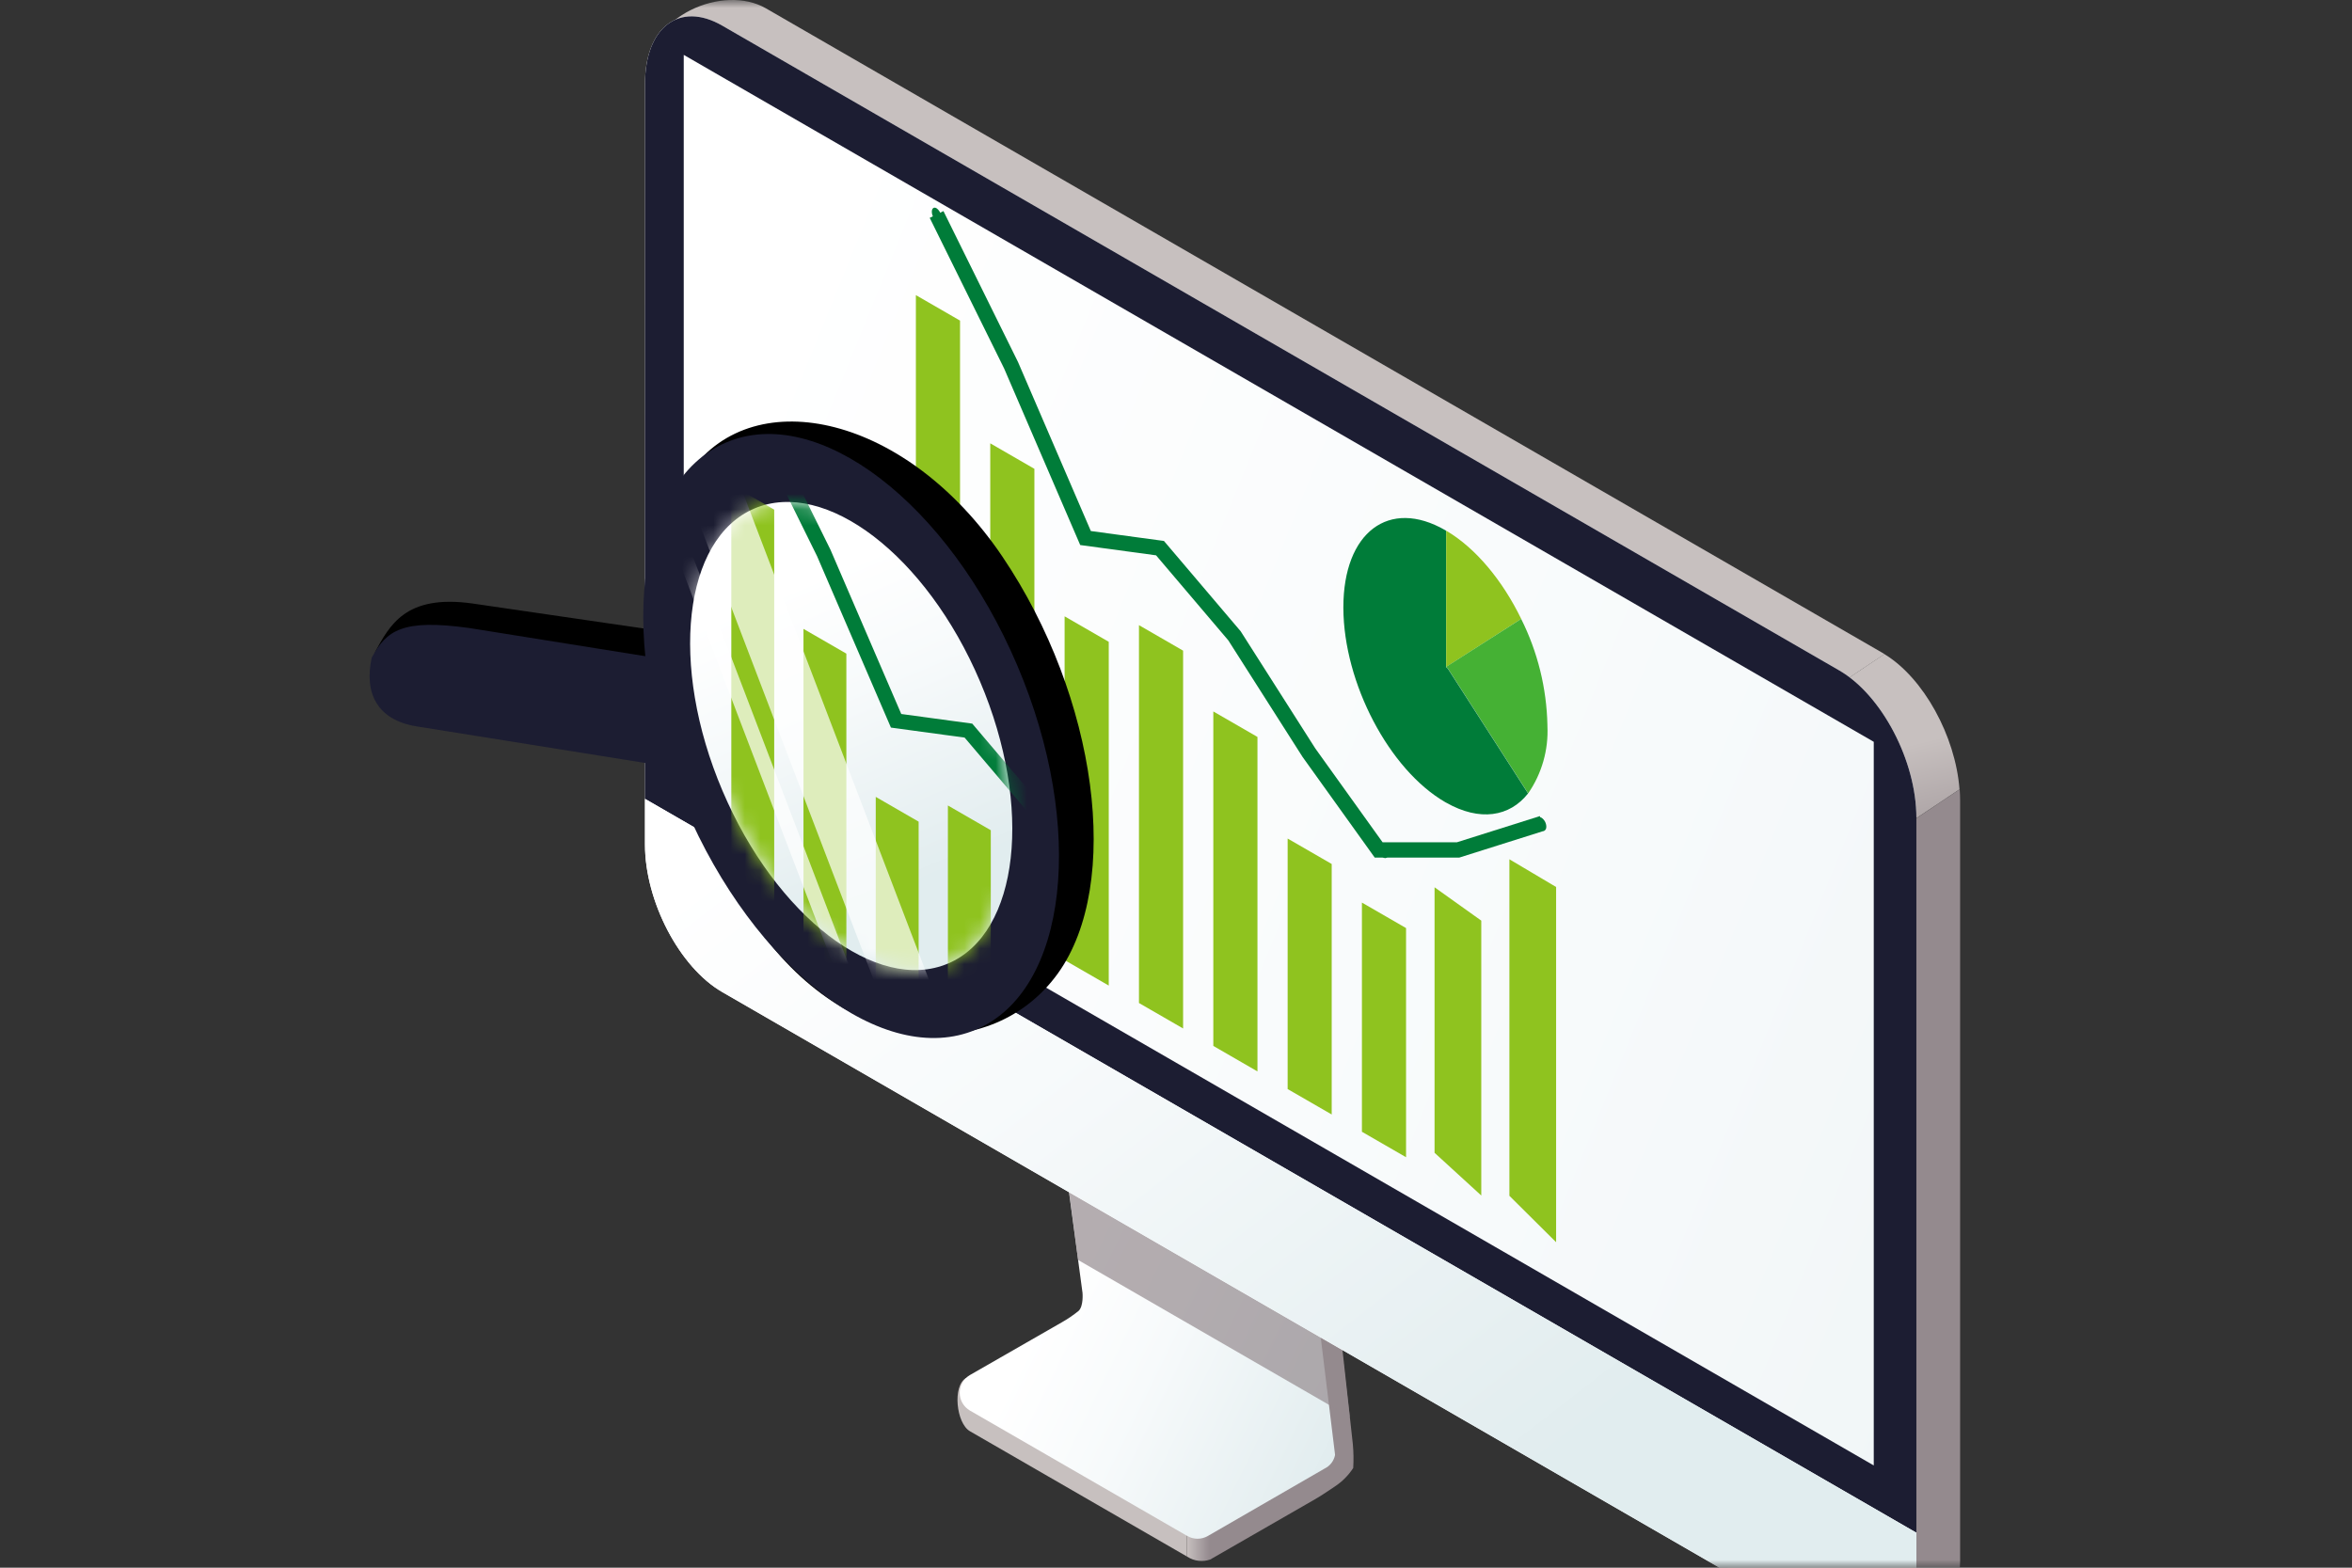 <svg width="150" height="100" viewBox="0 0 150 100" fill="none" xmlns="http://www.w3.org/2000/svg">
<rect x="0" y="0" width="150" height="100" fill="#333333" stroke="none"/>
<mask id="mask0_2822_9891" style="mask-type:alpha" maskUnits="userSpaceOnUse" x="0" y="0" width="150" height="100">
<rect width="150" height="100" fill="#D9D9D9"/>
</mask>
<g mask="url(#mask0_2822_9891)">
<path d="M85.248 82.763L86.278 92.117C86.325 92.624 86.333 93.133 86.302 93.641C86 94.108 85.603 94.508 85.139 94.814C84.204 95.449 84.01 95.551 83.753 95.7L77.279 99.422V78.673L85.248 82.763Z" fill="#948A8E"/>
<path d="M61.606 87.902L67.702 85.678C68.088 85.462 68.454 85.212 68.797 84.933C69.12 84.478 69.387 83.986 69.594 83.468L68.438 74.136L75.695 77.861V99.285L61.859 91.296C60.986 90.792 60.733 88.405 61.606 87.902Z" fill="#C7C0BF"/>
<path d="M77.281 78.673V99.425L77.194 99.475C76.952 99.561 76.693 99.591 76.438 99.56C76.183 99.53 75.938 99.441 75.723 99.3L75.695 99.284V77.859L77.281 78.673Z" fill="url(#paint0_linear_2822_9891)"/>
<path d="M61.858 87.711L67.701 84.358C68.087 84.141 68.453 83.892 68.796 83.612C69.113 83.296 69.038 82.47 69.038 82.47L67.685 72.381L83.787 81.675L85.141 92.775V92.824C85.104 93.006 85.025 93.177 84.912 93.325C84.798 93.472 84.652 93.591 84.485 93.673L77.03 97.978C76.83 98.093 76.604 98.153 76.374 98.153C76.144 98.153 75.918 98.093 75.719 97.978L61.858 89.977C61.659 89.861 61.495 89.696 61.38 89.497C61.266 89.298 61.206 89.073 61.206 88.844C61.206 88.614 61.266 88.389 61.38 88.19C61.495 87.991 61.659 87.826 61.858 87.711Z" fill="url(#paint1_linear_2822_9891)"/>
<g style="mix-blend-mode:multiply" opacity="0.7">
<path d="M68.755 80.371L86.086 90.38L84.826 79.811L67.247 68.938L68.755 80.371Z" fill="#948A8E"/>
</g>
<path d="M125.008 51.071V99.583C125.008 103.209 120.311 106.136 117.59 104.566L79.242 80.92L124.979 50.35C124.998 50.592 125.008 50.833 125.008 51.071Z" fill="#948A8E"/>
<path d="M124.969 50.35L79.232 80.921L70.027 75.244L120.177 41.724C122.672 43.233 124.711 46.95 124.969 50.35Z" fill="url(#paint2_linear_2822_9891)"/>
<path d="M48.849 0.533L120.084 41.661C120.119 41.681 120.154 41.703 120.188 41.724L70.038 75.244L48.849 62.178C46.129 60.607 43.924 56.394 43.924 52.768V49.854L41.295 4.648C41.295 1.022 46.13 -1.038 48.849 0.533Z" fill="#C7C0BF"/>
<path d="M46.058 1.635L117.294 42.763C120.014 44.333 122.219 48.546 122.219 52.172V100.684C122.219 104.311 120.014 105.978 117.294 104.407L46.059 63.279C43.339 61.709 41.134 57.496 41.134 53.87V5.358C41.136 1.731 43.341 0.064 46.058 1.635Z" fill="white"/>
<path d="M41.136 5.358C41.136 1.731 43.341 0.064 46.061 1.635L117.294 42.763C120.014 44.333 122.219 48.546 122.219 52.172V97.77L41.133 50.956L41.136 5.358Z" fill="#1C1D32"/>
<path d="M43.606 49.658V3.501L119.5 47.319V93.478L43.606 49.658Z" fill="url(#paint3_linear_2822_9891)"/>
<path d="M122.219 97.771V100.685C122.219 104.311 120.014 105.978 117.294 104.408L46.059 63.28C43.339 61.709 41.134 57.497 41.134 53.87V50.956L122.219 97.771Z" fill="url(#paint4_linear_2822_9891)"/>
<path d="M96.263 76.279L99.242 79.239V56.58L96.263 54.812V76.279Z" fill="#8FC31F"/>
<path d="M91.49 73.535L94.469 76.26V58.725L91.49 56.599V73.535Z" fill="#8FC31F"/>
<path d="M86.857 72.193L89.672 73.818V59.2L86.857 57.574V72.193Z" fill="#8FC31F"/>
<path d="M82.12 69.469L84.93 71.091V55.112L82.12 53.49V69.469Z" fill="#8FC31F"/>
<path d="M77.38 66.718L80.195 68.343V47.008L77.38 45.382V66.718Z" fill="#8FC31F"/>
<path d="M72.638 63.98L75.453 65.605V41.504L72.638 39.878V63.98Z" fill="#8FC31F"/>
<path d="M67.896 61.243L70.711 62.868V40.94L67.896 39.315V61.243Z" fill="#8FC31F"/>
<path d="M63.154 58.505L65.969 60.13V29.905L63.154 28.279V58.505Z" fill="#8FC31F"/>
<path d="M58.411 55.77L61.227 57.395V20.451L58.411 18.825V55.77Z" fill="#8FC31F"/>
<path d="M92.229 33.85C94.129 34.964 95.835 37.051 97.016 39.478L92.229 42.54V33.85Z" fill="#8FC31F"/>
<path d="M97.014 39.479C98.066 41.584 98.637 43.897 98.687 46.25C98.687 46.266 98.687 46.282 98.687 46.298C98.763 47.83 98.331 49.345 97.46 50.608L92.327 42.624L92.228 42.565V42.536L97.014 39.479Z" fill="#45B134"/>
<path d="M92.177 33.823L92.222 33.85V42.569L92.321 42.628L97.453 50.612C96.28 52.101 94.376 52.42 92.222 51.195L92.177 51.171C88.597 49.104 85.694 43.571 85.674 38.793C85.674 38.777 85.674 38.76 85.674 38.744C85.673 33.951 88.585 31.75 92.177 33.823Z" fill="#007C39"/>
<path d="M98.021 52.39C98.023 52.501 98.051 52.61 98.103 52.709C98.155 52.807 98.229 52.892 98.319 52.956C98.483 53.051 98.617 52.95 98.617 52.732C98.615 52.621 98.587 52.512 98.536 52.414C98.484 52.316 98.41 52.231 98.319 52.166C98.152 52.072 98.021 52.172 98.021 52.39Z" fill="#007C39"/>
<path d="M92.678 54.045C92.68 54.156 92.707 54.265 92.759 54.364C92.811 54.462 92.885 54.547 92.975 54.611C93.139 54.706 93.273 54.605 93.273 54.387C93.272 54.276 93.244 54.167 93.192 54.069C93.14 53.97 93.066 53.886 92.975 53.821C92.811 53.729 92.678 53.83 92.678 54.045Z" fill="#007C39"/>
<path d="M87.928 54.136C87.93 54.247 87.957 54.356 88.009 54.454C88.061 54.553 88.135 54.637 88.225 54.702C88.389 54.797 88.523 54.696 88.523 54.478C88.522 54.367 88.494 54.258 88.442 54.159C88.39 54.061 88.316 53.976 88.225 53.912C88.061 53.818 87.928 53.918 87.928 54.136Z" fill="#007C39"/>
<path d="M83.178 47.79C83.18 47.901 83.207 48.01 83.259 48.108C83.311 48.207 83.385 48.291 83.475 48.356C83.639 48.451 83.773 48.35 83.773 48.132C83.772 48.021 83.744 47.912 83.692 47.813C83.64 47.715 83.566 47.63 83.475 47.566C83.311 47.472 83.178 47.57 83.178 47.79Z" fill="#007C39"/>
<path d="M78.428 40.383C78.43 40.495 78.457 40.604 78.509 40.702C78.561 40.8 78.635 40.885 78.725 40.949C78.889 41.044 79.023 40.944 79.023 40.725C79.022 40.614 78.993 40.505 78.942 40.407C78.89 40.309 78.816 40.224 78.725 40.159C78.561 40.065 78.428 40.165 78.428 40.383Z" fill="#007C39"/>
<path d="M73.678 34.791C73.68 34.902 73.708 35.011 73.759 35.109C73.811 35.208 73.885 35.292 73.975 35.357C74.139 35.452 74.273 35.351 74.273 35.133C74.272 35.022 74.244 34.913 74.192 34.814C74.14 34.716 74.066 34.631 73.975 34.567C73.811 34.471 73.678 34.573 73.678 34.791Z" fill="#007C39"/>
<path d="M68.936 34.146C68.937 34.257 68.965 34.366 69.017 34.464C69.069 34.562 69.143 34.647 69.233 34.712C69.397 34.806 69.531 34.706 69.531 34.488C69.529 34.377 69.501 34.267 69.45 34.169C69.398 34.071 69.324 33.986 69.233 33.922C69.068 33.828 68.936 33.928 68.936 34.146Z" fill="#007C39"/>
<path d="M64.178 23.122C64.18 23.233 64.207 23.342 64.259 23.44C64.311 23.538 64.385 23.623 64.475 23.688C64.639 23.782 64.773 23.682 64.773 23.464C64.772 23.353 64.743 23.244 64.692 23.145C64.64 23.047 64.566 22.962 64.475 22.898C64.311 22.804 64.178 22.904 64.178 23.122Z" fill="#007C39"/>
<path d="M59.428 13.506C59.429 13.617 59.457 13.726 59.509 13.824C59.561 13.922 59.635 14.007 59.725 14.072C59.889 14.166 60.023 14.066 60.023 13.848C60.022 13.737 59.994 13.628 59.942 13.529C59.89 13.431 59.816 13.346 59.725 13.282C59.562 13.187 59.428 13.288 59.428 13.506Z" fill="#007C39"/>
<path d="M98.352 52.524L92.99 54.216H87.925L83.479 48.014L78.73 40.558L73.98 34.965L69.23 34.32L64.481 23.298L59.731 13.681" stroke="#007C39" stroke-width="0.976" stroke-miterlimit="10"/>
<path d="M23.897 41.635L25.182 40.645C24.91 41.26 24.672 41.89 24.467 42.531C23.793 45.033 26.297 44.382 28.458 44.749L45.824 47.549C47.089 47.736 48.88 46.485 49.824 44.756C50.767 43.028 50.506 41.474 49.24 41.287L30.139 38.497C25.842 37.892 24.84 39.906 23.897 41.635Z" fill="black"/>
<path d="M23.706 41.953C23.207 44.242 24.081 45.917 26.533 46.329L43.902 49.109C45.168 49.293 46.956 48.04 47.897 46.309C48.838 44.578 48.574 43.026 47.308 42.842L29.939 40.062C25.637 39.461 24.646 40.222 23.706 41.953Z" fill="#1C1D32"/>
<path d="M44.059 30.034C39.952 35.744 41.956 49.749 48.016 58.725C54.077 67.7 63.359 67.803 67.466 62.094C71.573 56.385 69.99 44.48 63.929 35.505C57.869 26.529 48.166 24.325 44.059 30.034Z" fill="black"/>
<path d="M43.687 51.457C39.286 41.115 40.462 30.713 46.313 28.223C52.164 25.733 60.475 32.099 64.875 42.441C69.276 52.783 68.101 63.185 62.25 65.675C56.398 68.164 48.088 61.799 43.687 51.457Z" fill="#1C1D32"/>
<path d="M46.077 50.443C42.666 42.428 43.577 34.367 48.112 32.437C52.646 30.508 59.086 35.441 62.497 43.456C65.907 51.47 64.996 59.531 60.462 61.461C55.928 63.39 49.487 58.457 46.077 50.443Z" fill="url(#paint5_linear_2822_9891)"/>
<mask id="mask1_2822_9891" style="mask-type:luminance" maskUnits="userSpaceOnUse" x="44" y="32" width="21" height="30">
<path d="M46.069 50.442C42.658 42.427 43.57 34.366 48.104 32.436C52.638 30.507 59.078 35.44 62.489 43.455C65.899 51.469 64.988 59.53 60.454 61.46C55.92 63.389 49.479 58.456 46.069 50.442Z" fill="white"/>
</mask>
<g mask="url(#mask1_2822_9891)">
<path d="M60.453 74.79L63.188 76.369V52.959L60.453 51.38V74.79Z" fill="#8FC31F"/>
<path d="M55.851 72.131L58.586 73.71V52.411L55.851 50.832V72.131Z" fill="#8FC31F"/>
<path d="M51.242 69.476L53.977 71.055V41.694L51.242 40.115V69.476Z" fill="#8FC31F"/>
<path d="M46.64 66.814L49.375 68.393V32.51L46.64 30.931V66.814Z" fill="#8FC31F"/>
<path d="M61.471 46.439C61.473 46.546 61.5 46.652 61.55 46.748C61.6 46.843 61.672 46.926 61.759 46.989C61.918 47.08 62.047 46.983 62.047 46.771C62.045 46.663 62.018 46.557 61.968 46.462C61.918 46.366 61.847 46.284 61.759 46.221C61.6 46.129 61.471 46.23 61.471 46.439Z" fill="#007C39"/>
<path d="M56.854 45.811C56.856 45.919 56.883 46.025 56.933 46.12C56.983 46.216 57.054 46.298 57.142 46.361C57.301 46.453 57.43 46.355 57.43 46.143C57.428 46.036 57.401 45.93 57.351 45.834C57.301 45.739 57.23 45.656 57.142 45.593C56.983 45.501 56.854 45.602 56.854 45.811Z" fill="#007C39"/>
<path d="M52.245 35.105C52.246 35.212 52.273 35.318 52.323 35.414C52.373 35.509 52.445 35.592 52.533 35.654C52.692 35.746 52.82 35.649 52.82 35.437C52.819 35.329 52.792 35.223 52.742 35.128C52.692 35.032 52.62 34.95 52.533 34.887C52.373 34.795 52.245 34.892 52.245 35.105Z" fill="#007C39"/>
<path d="M84.828 70.925L80.215 70.518L75.602 63.66L70.989 59.279L66.376 52.037L61.763 46.605L57.149 45.978L52.536 35.271L47.923 25.931" stroke="#007C39" stroke-width="0.948" stroke-miterlimit="10"/>
<path opacity="0.7" d="M42.809 28.709L45.891 27.532L61.644 68.781L58.563 69.958L42.809 28.709Z" fill="white"/>
<path opacity="0.7" d="M56.705 70.887L57.695 70.872L41.941 29.624L40.951 29.639L56.705 70.887Z" fill="white"/>
</g>
</g>
<defs>
<linearGradient id="paint0_linear_2822_9891" x1="75.687" y1="88.716" x2="77.145" y2="88.716" gradientUnits="userSpaceOnUse">
<stop offset="0.001" stop-color="#C7C0BF"/>
<stop offset="1" stop-color="#948A8E"/>
</linearGradient>
<linearGradient id="paint1_linear_2822_9891" x1="85.165" y1="92.819" x2="66.488" y2="83.676" gradientUnits="userSpaceOnUse">
<stop stop-color="#E1EDEF"/>
<stop offset="0.074" stop-color="#E4EEF0"/>
<stop offset="0.625" stop-color="#F7FAFB"/>
<stop offset="1" stop-color="white"/>
</linearGradient>
<linearGradient id="paint2_linear_2822_9891" x1="93.872" y1="54.306" x2="96.201" y2="63.851" gradientUnits="userSpaceOnUse">
<stop offset="0.001" stop-color="#C7C0BF"/>
<stop offset="1" stop-color="#948A8E"/>
</linearGradient>
<linearGradient id="paint3_linear_2822_9891" x1="45.276" y1="27.705" x2="205.576" y2="92.975" gradientUnits="userSpaceOnUse">
<stop stop-color="white"/>
<stop offset="0.375" stop-color="#F7FAFB"/>
<stop offset="0.926" stop-color="#E4EEF0"/>
<stop offset="1" stop-color="#E1EDEF"/>
</linearGradient>
<linearGradient id="paint4_linear_2822_9891" x1="-31.842" y1="14.153" x2="67.141" y2="141.688" gradientUnits="userSpaceOnUse">
<stop offset="0.493" stop-color="white"/>
<stop offset="0.639" stop-color="#F7FAFB"/>
<stop offset="0.854" stop-color="#E4EEF0"/>
<stop offset="0.883" stop-color="#E1EDEF"/>
</linearGradient>
<linearGradient id="paint5_linear_2822_9891" x1="58.313" y1="56.411" x2="50.261" y2="37.487" gradientUnits="userSpaceOnUse">
<stop stop-color="#E1EDEF"/>
<stop offset="0.074" stop-color="#E4EEF0"/>
<stop offset="0.625" stop-color="#F7FAFB"/>
<stop offset="1" stop-color="white"/>
</linearGradient>
</defs>
</svg>
